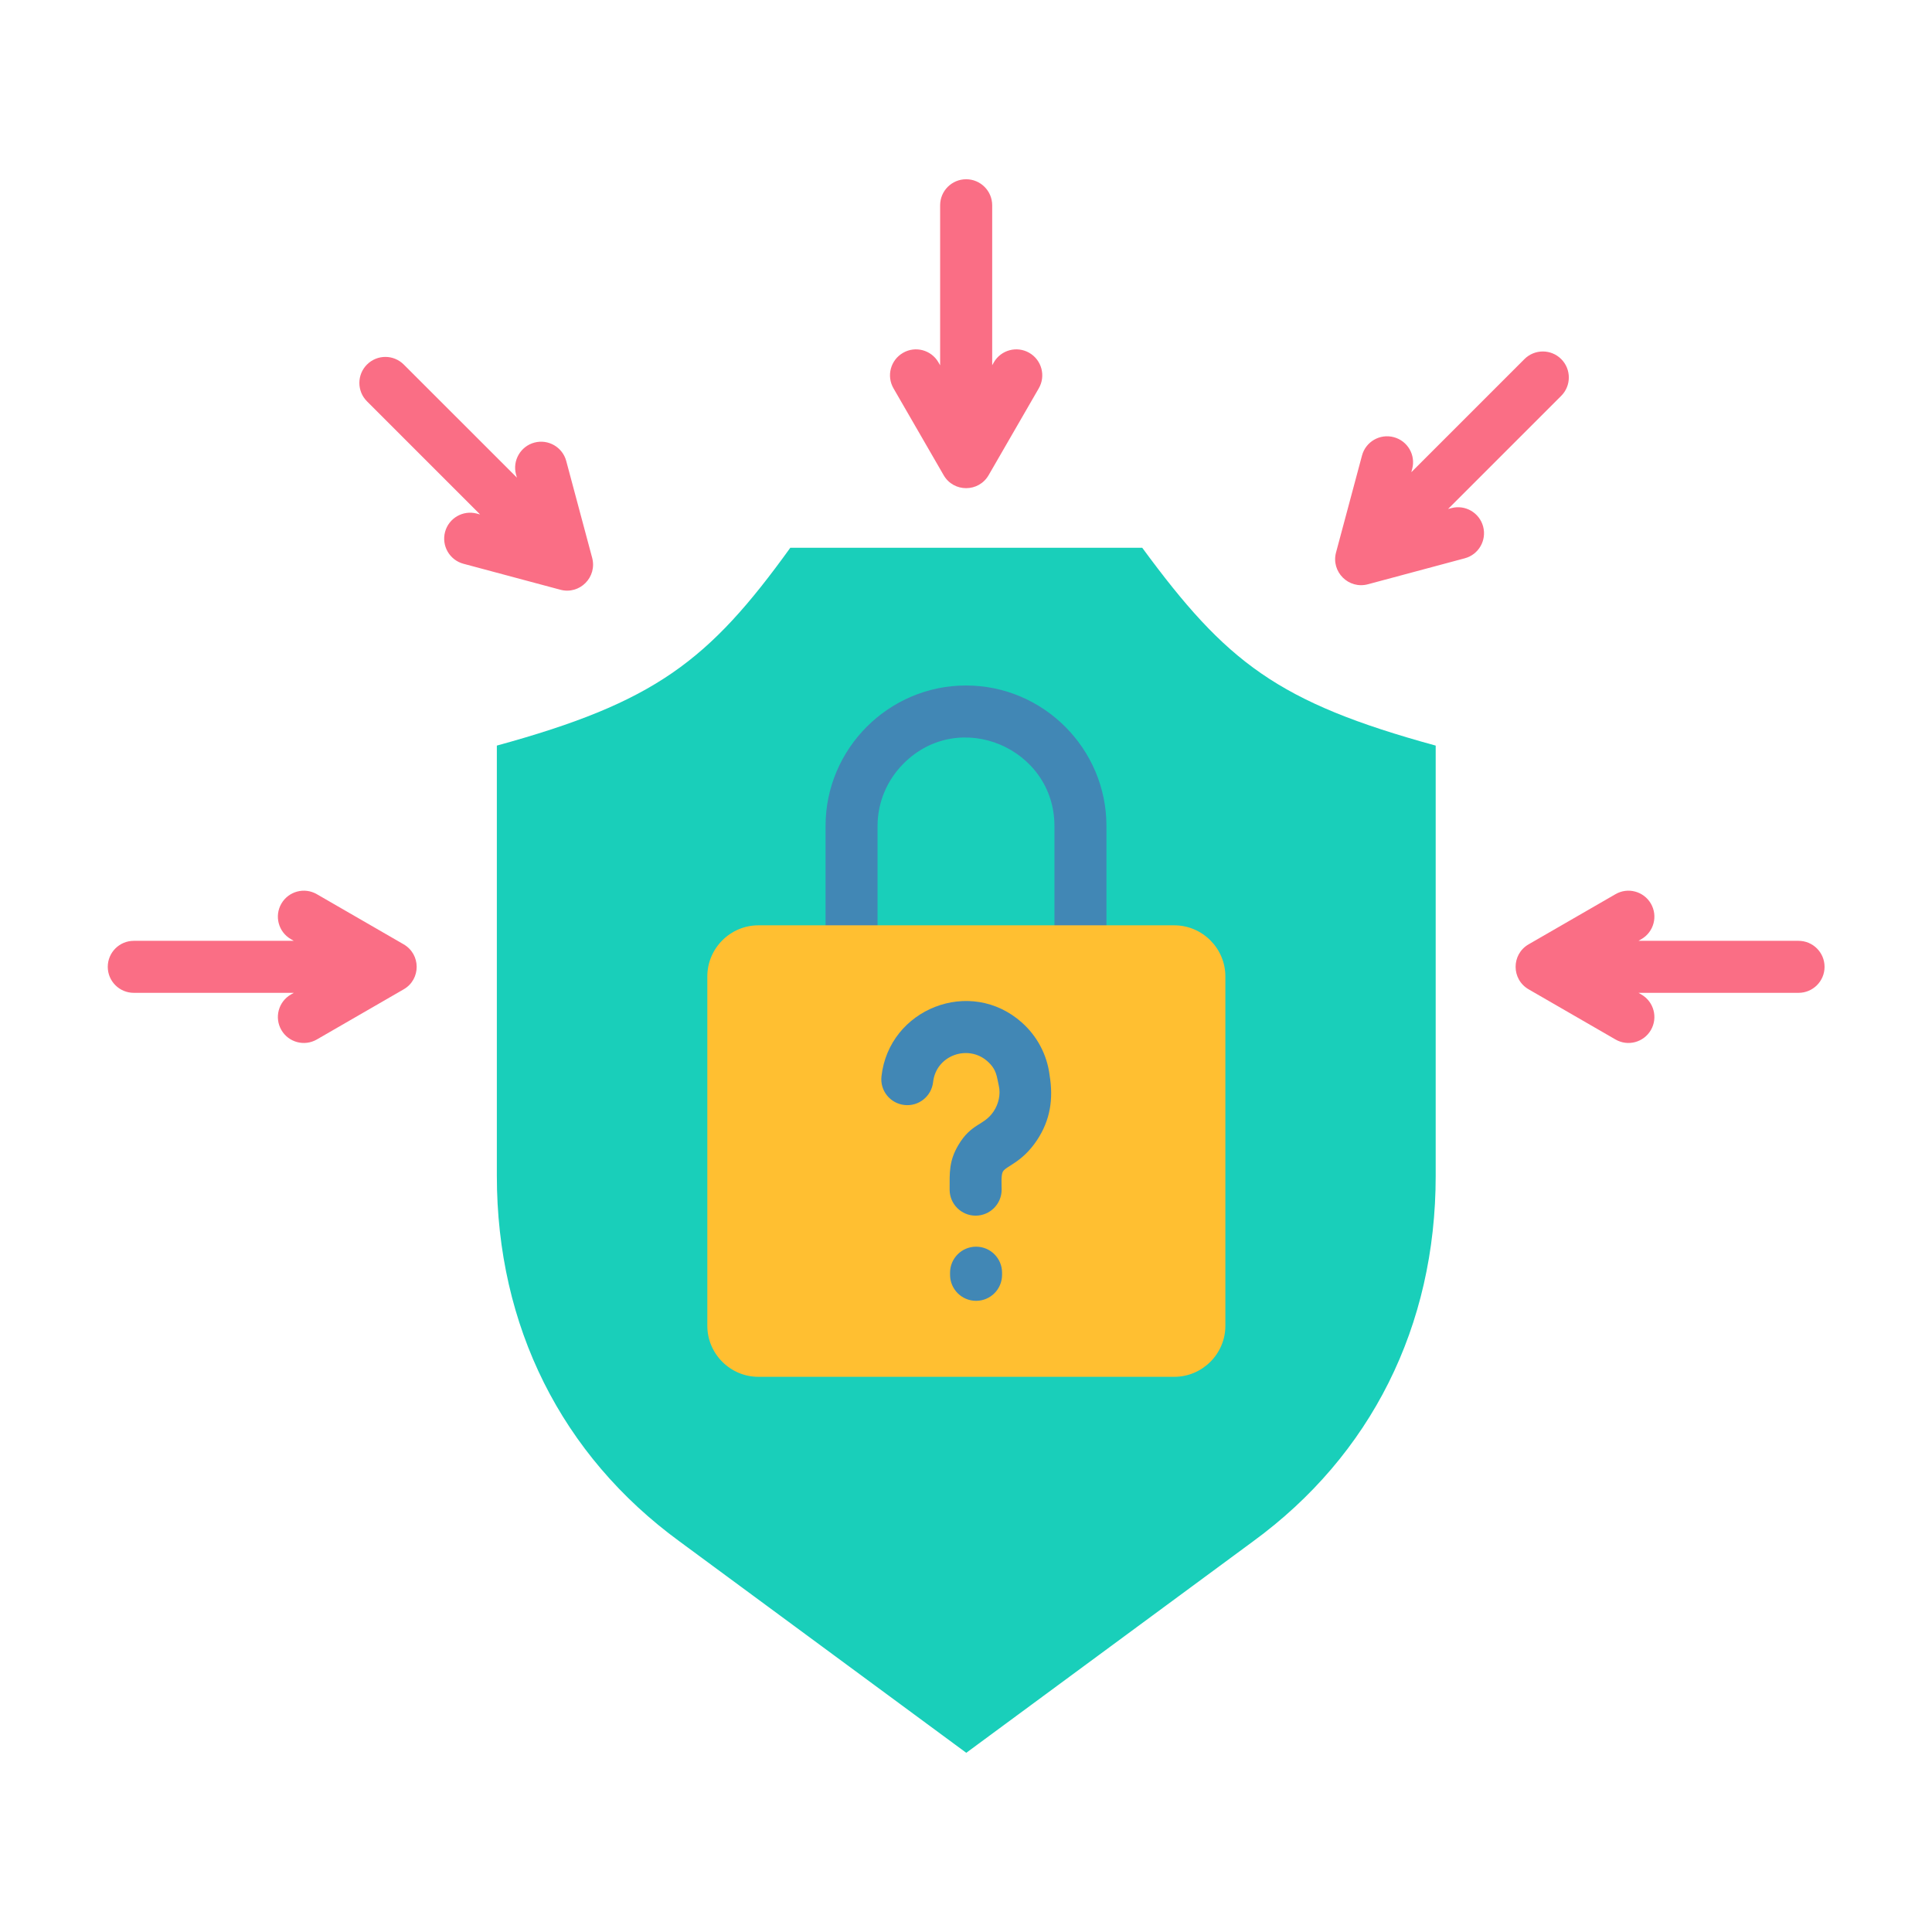 <svg width="36" height="36" viewBox="0 0 36 36" fill="none" xmlns="http://www.w3.org/2000/svg">
<g id="Pen-Testing 1">
<g id="Group">
<path id="Vector" fill-rule="evenodd" clip-rule="evenodd" d="M14.726 10.207C13.205 12.318 12.203 13.087 9.258 13.893V21.911C9.258 24.709 10.461 27.115 12.663 28.723L18.005 32.661L23.347 28.723C25.549 27.115 26.752 24.709 26.752 21.912V13.893C23.807 13.087 22.853 12.343 21.284 10.207H14.726Z" fill="#19CFBA"/>
<path id="Vector_2" fill-rule="evenodd" clip-rule="evenodd" d="M16.352 19.071C16.352 19.339 16.135 19.556 15.867 19.556C15.6 19.556 15.383 19.339 15.383 19.071V15.391C15.383 13.95 16.56 12.773 18 12.773C19.441 12.773 20.617 13.95 20.617 15.391V19.071C20.617 19.339 20.4 19.556 20.133 19.556C19.865 19.556 19.648 19.339 19.648 19.071V15.391C19.648 13.945 17.883 13.181 16.837 14.227C16.538 14.526 16.352 14.938 16.352 15.391V19.071H16.352Z" fill="#4187B5"/>
<path id="Vector_3" fill-rule="evenodd" clip-rule="evenodd" d="M14.132 17.242H21.881C22.404 17.242 22.833 17.671 22.833 18.194V24.704C22.833 25.227 22.404 25.655 21.881 25.655H14.132C13.608 25.655 13.18 25.227 13.18 24.704V18.194C13.18 17.671 13.608 17.242 14.132 17.242Z" fill="#FFBF31"/>
<path id="Vector_4" fill-rule="evenodd" clip-rule="evenodd" d="M17.387 20.163C17.357 20.428 17.118 20.62 16.853 20.59C16.587 20.561 16.395 20.322 16.425 20.057C16.564 18.8 18.079 18.193 19.044 19.056C19.32 19.303 19.51 19.647 19.558 20.037C19.63 20.476 19.572 20.871 19.322 21.247C19.043 21.665 18.75 21.724 18.688 21.83C18.65 21.894 18.664 22.074 18.664 22.168C18.664 22.435 18.447 22.652 18.179 22.652C17.912 22.652 17.695 22.435 17.695 22.168C17.695 21.854 17.681 21.637 17.855 21.341C18.101 20.923 18.334 20.98 18.515 20.709C18.607 20.572 18.648 20.391 18.612 20.234C18.572 20.06 18.575 19.932 18.4 19.776C18.041 19.455 17.443 19.661 17.387 20.163Z" fill="#4187B5"/>
<path id="Vector_5" fill-rule="evenodd" clip-rule="evenodd" d="M17.703 23.715C17.703 23.448 17.92 23.23 18.188 23.23C18.456 23.23 18.672 23.448 18.672 23.715V23.754C18.672 24.022 18.456 24.239 18.188 24.239C17.92 24.239 17.703 24.022 17.703 23.754V23.715Z" fill="#4187B5"/>
<path id="Vector_6" fill-rule="evenodd" clip-rule="evenodd" d="M2.493 18.5C2.225 18.5 2.008 18.283 2.008 18.016C2.008 17.748 2.225 17.531 2.493 17.531H5.474L5.419 17.499C5.188 17.365 5.109 17.069 5.243 16.838C5.377 16.607 5.673 16.528 5.904 16.662L7.518 17.594C7.846 17.781 7.845 18.248 7.523 18.434L5.904 19.369C5.673 19.503 5.377 19.424 5.243 19.193C5.109 18.962 5.188 18.666 5.419 18.532L5.475 18.5H2.493ZM17.518 3.825C17.518 3.557 17.735 3.34 18.003 3.34C18.27 3.34 18.488 3.557 18.488 3.825V6.806L18.519 6.751C18.653 6.52 18.949 6.441 19.18 6.575C19.411 6.709 19.49 7.005 19.356 7.236L18.424 8.85C18.238 9.178 17.77 9.177 17.584 8.855L16.649 7.236C16.515 7.005 16.594 6.709 16.826 6.575C17.056 6.441 17.352 6.52 17.486 6.751L17.518 6.807L17.518 3.825ZM25.379 8.488C25.448 8.23 25.713 8.077 25.971 8.146C26.23 8.215 26.383 8.48 26.314 8.738L26.298 8.799L28.406 6.691C28.595 6.502 28.902 6.502 29.091 6.691C29.28 6.88 29.28 7.187 29.091 7.376L26.983 9.484L27.044 9.468C27.302 9.399 27.567 9.553 27.636 9.811C27.705 10.069 27.552 10.334 27.294 10.403L25.493 10.886C25.129 10.986 24.799 10.654 24.895 10.295L25.379 8.488ZM30.102 16.662C30.332 16.528 30.628 16.607 30.762 16.838C30.896 17.069 30.817 17.365 30.586 17.499L30.531 17.531H33.513C33.781 17.531 33.998 17.748 33.998 18.016C33.998 18.283 33.781 18.5 33.513 18.5H30.531L30.586 18.532C30.817 18.666 30.896 18.962 30.762 19.193C30.628 19.424 30.332 19.503 30.102 19.369L28.488 18.437C28.159 18.25 28.161 17.783 28.482 17.597L30.102 16.662ZM8.636 10.505C8.378 10.436 8.224 10.171 8.293 9.912C8.362 9.654 8.627 9.501 8.886 9.57L8.946 9.586L6.838 7.478C6.649 7.289 6.649 6.982 6.838 6.793C7.028 6.603 7.334 6.603 7.524 6.793L9.632 8.9L9.615 8.84C9.546 8.582 9.7 8.316 9.958 8.247C10.216 8.178 10.482 8.332 10.551 8.59L11.033 10.39C11.133 10.755 10.802 11.085 10.442 10.989L8.636 10.505Z" fill="#FA6E85"/>
</g>
</g>
</svg>
